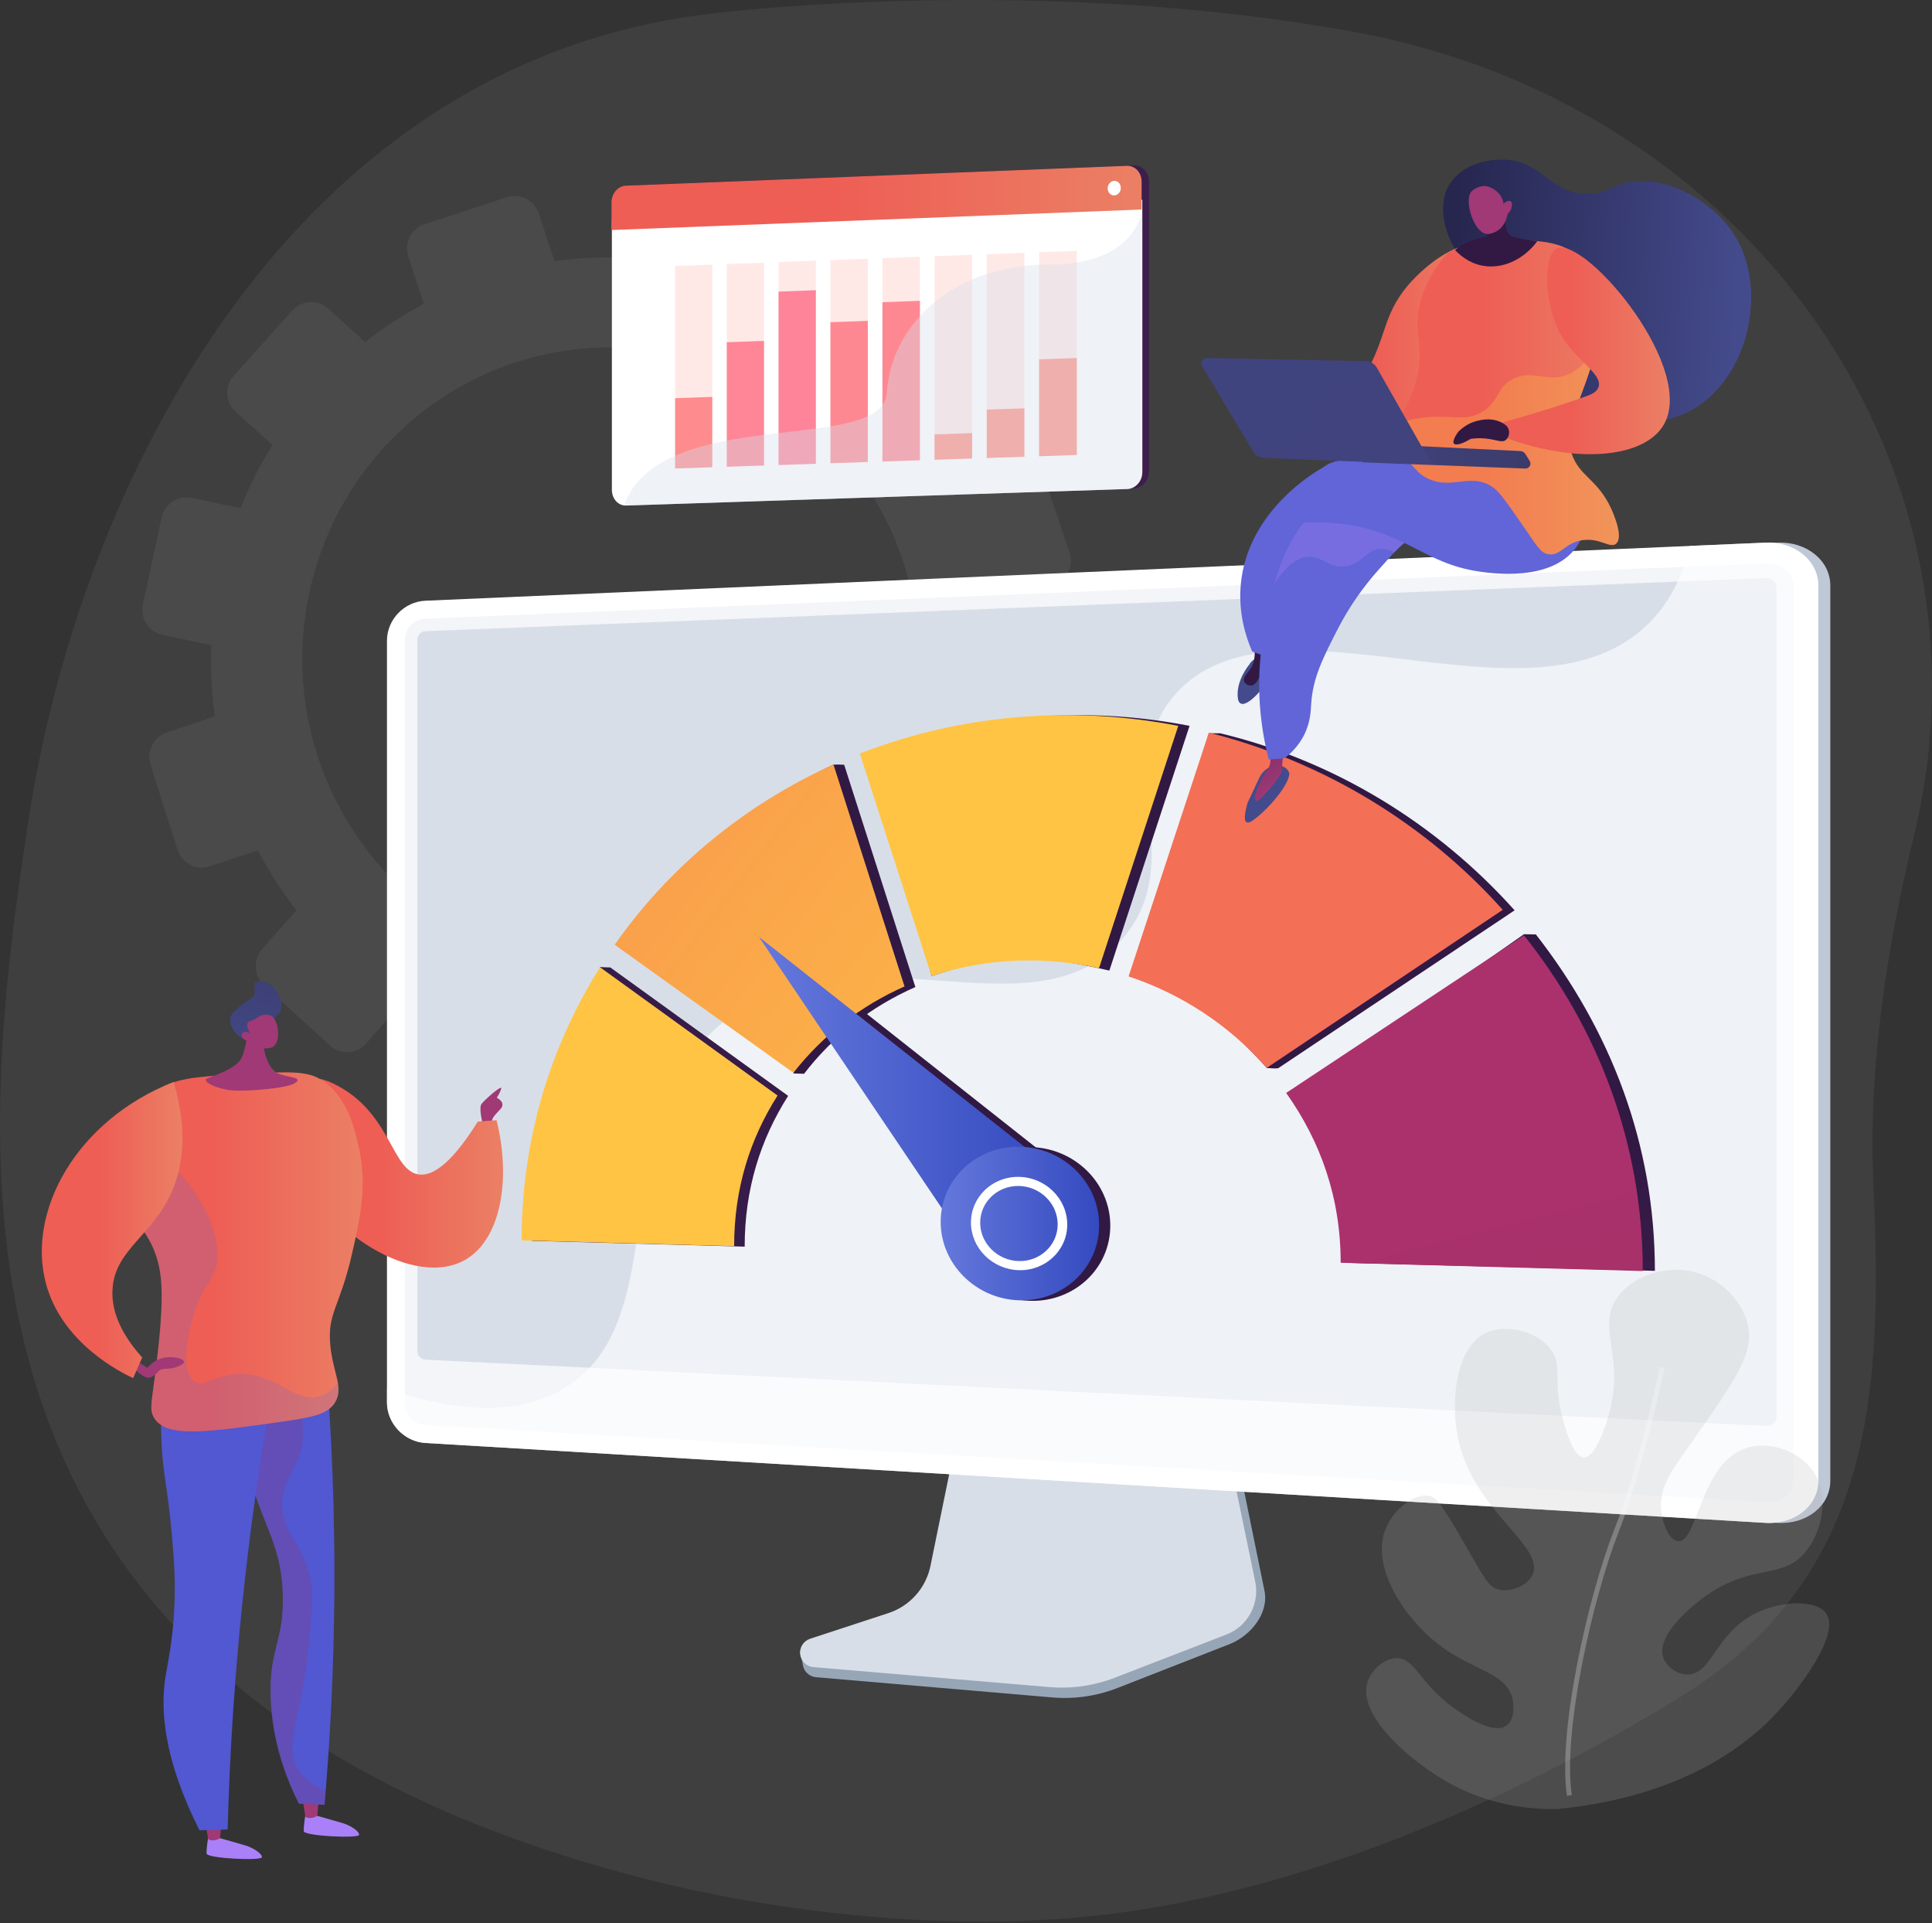 <svg width="420" height="418" viewBox="0 0 420 418" fill="none" xmlns="http://www.w3.org/2000/svg">
<rect x="0" y="0" width="420" height="418" fill="#333333" stroke="none"/>
<g clip-path="url(#clip0)">
<path opacity="0.06" d="M6.177 178.395C17.561 103.881 64.235 12.336 156.445 2.756C156.445 2.756 226.455 -5.759 295.469 7.147C336.43 14.807 372.346 37.609 395.072 70.381C417.798 103.153 425.39 143.114 416.177 181.212C410.193 205.957 406.149 231.566 407.259 256.993C409.19 301.246 408.079 342.553 365.133 368.945C326.787 392.509 278.527 413.292 232.487 416.932C201.199 419.406 166.11 415.402 135.954 407.257C-17.729 365.742 -5.207 252.908 6.177 178.395Z" fill="white"/>
<path opacity="0.06" d="M166.994 51.444L164.794 62.291C169.465 64.172 173.961 66.46 178.232 69.127L185.538 60.861C186.015 60.325 186.593 59.889 187.239 59.577C187.885 59.266 188.587 59.086 189.303 59.047C190.02 59.008 190.737 59.111 191.413 59.351C192.089 59.59 192.712 59.962 193.244 60.443L207.411 73.114C208.5 74.083 209.164 75.442 209.258 76.896C209.353 78.351 208.87 79.784 207.914 80.885L200.544 89.267C203.663 93.243 206.436 97.479 208.834 101.927L219.445 98.406C222.306 97.456 225.416 99.037 226.391 101.937L232.504 120.109C233.483 123.019 231.955 126.156 229.087 127.112L218.44 130.664C219.194 135.685 219.512 140.762 219.393 145.839L230.488 148.186C231.929 148.503 233.189 149.371 233.999 150.605C234.809 151.839 235.104 153.34 234.821 154.789L231.152 173.697C231.02 174.412 230.747 175.092 230.348 175.699C229.949 176.306 229.433 176.828 228.83 177.232C228.226 177.637 227.548 177.917 226.835 178.056C226.123 178.195 225.389 178.19 224.678 178.041L213.55 175.686C211.744 180.438 209.526 185.023 206.922 189.389L215.435 197.069C216.54 198.067 217.212 199.456 217.308 200.942C217.404 202.427 216.917 203.891 215.95 205.024L203.345 219.576C202.868 220.129 202.284 220.581 201.629 220.904C200.974 221.227 200.261 221.416 199.532 221.459C198.802 221.501 198.072 221.397 197.384 221.152C196.695 220.907 196.063 220.526 195.525 220.032L187.012 212.331C183.064 215.528 178.843 218.373 174.398 220.834L178.005 231.819C178.982 234.794 177.417 238.004 174.508 238.988L156.297 245.15C153.382 246.137 150.23 244.519 149.26 241.537L145.711 230.637C140.666 231.393 135.564 231.694 130.465 231.537L128.185 242.777C127.561 245.854 124.612 247.833 121.599 247.196L102.756 243.209C99.743 242.572 97.814 239.56 98.447 236.485L100.741 225.341C95.968 223.432 91.375 221.099 87.018 218.37L79.605 226.8C79.124 227.355 78.537 227.808 77.877 228.133C77.218 228.457 76.501 228.647 75.767 228.689C75.034 228.732 74.299 228.628 73.607 228.382C72.915 228.136 72.278 227.755 71.736 227.259L57.449 214.221C56.351 213.205 55.694 211.8 55.62 210.306C55.545 208.812 56.058 207.348 57.05 206.228L64.438 197.868C61.27 193.773 58.466 189.408 56.058 184.823L45.6 188.312C44.905 188.543 44.171 188.633 43.441 188.577C42.712 188.521 42 188.32 41.349 187.986C40.697 187.651 40.12 187.19 39.649 186.63C39.178 186.069 38.824 185.42 38.607 184.721L32.747 166.262C32.297 164.846 32.421 163.31 33.093 161.985C33.764 160.66 34.928 159.651 36.336 159.176L46.694 155.738C45.992 150.6 45.745 145.409 45.955 140.227L35.314 137.976C34.601 137.821 33.926 137.528 33.327 137.112C32.728 136.695 32.217 136.165 31.823 135.551C31.43 134.937 31.161 134.251 31.033 133.533C30.905 132.815 30.92 132.079 31.078 131.366L35.121 112.538C35.424 111.1 36.284 109.84 37.514 109.034C38.744 108.229 40.242 107.943 41.682 108.24L52.292 110.485C54.199 105.706 56.524 101.105 59.24 96.736L51.222 89.481C50.139 88.495 49.49 87.12 49.417 85.657C49.344 84.194 49.853 82.762 50.832 81.672L63.558 67.487C64.038 66.948 64.621 66.511 65.271 66.198C65.921 65.886 66.627 65.705 67.347 65.665C68.068 65.626 68.789 65.73 69.469 65.97C70.15 66.21 70.776 66.583 71.312 67.066L79.381 74.344C83.378 71.208 87.642 68.428 92.124 66.036L88.751 55.674C88.299 54.291 88.415 52.785 89.072 51.487C89.729 50.189 90.875 49.205 92.257 48.75L110.214 42.876C111.595 42.427 113.098 42.544 114.392 43.202C115.686 43.86 116.667 45.005 117.118 46.385L120.528 56.772C125.52 56.077 130.563 55.827 135.599 56.024L137.813 45.271C137.956 44.568 138.238 43.901 138.64 43.308C139.043 42.715 139.559 42.207 140.158 41.814C140.758 41.421 141.43 41.151 142.134 41.019C142.839 40.887 143.563 40.896 144.264 41.045L162.734 44.953C164.155 45.257 165.4 46.108 166.197 47.324C166.995 48.539 167.281 50.019 166.994 51.444ZM198.447 156.862C205.72 120.266 182.359 84.578 146.309 76.951C110.258 69.324 74.852 92.579 67.184 129.09C59.469 165.823 82.727 202.015 119.173 209.727C155.619 217.438 191.13 193.679 198.447 156.862Z" fill="white"/>
<path d="M193.717 352.661C196.019 351.89 198.076 350.525 199.68 348.703C201.285 346.881 202.379 344.668 202.853 342.287L209.644 308.677L267.735 310.74L274.884 345.755C275.886 350.658 271.877 355.578 267.261 357.384L242.958 366.893C238.442 368.661 233.581 369.366 228.749 368.953L177.386 364.559C176.654 364.493 175.967 364.176 175.442 363.662C174.917 363.147 174.587 362.467 174.506 361.736C174.331 360.222 173.279 358.522 174.711 358.047L193.717 352.661Z" fill="#97A6B7"/>
<path d="M193.145 350.618C195.434 349.867 197.485 348.524 199.088 346.725C200.691 344.926 201.789 342.734 202.272 340.374L209.056 307.186L265.731 309.225L272.873 343.799C273.357 346.144 272.994 348.584 271.848 350.687C270.703 352.789 268.848 354.417 266.615 355.28L242.336 364.67C237.82 366.416 232.966 367.112 228.141 366.704L176.83 362.365C176.102 362.304 175.417 361.994 174.893 361.486C174.368 360.978 174.035 360.304 173.95 359.578C173.865 358.853 174.034 358.12 174.428 357.505C174.821 356.89 175.415 356.43 176.11 356.202L193.145 350.618Z" fill="#D8DEE8"/>
<path d="M386.437 331.016C392.737 331.391 397.891 327.305 397.891 321.904V127.248C397.891 121.847 392.737 117.676 386.437 117.949L95.109 130.572C90.484 130.773 86.739 134.672 86.739 139.265V304.819C86.739 309.412 90.484 313.373 95.109 313.649L386.437 331.016Z" fill="#BFC8D6"/>
<path d="M383.82 331.016C390.12 331.391 395.273 327.305 395.273 321.904V127.248C395.273 121.847 390.12 117.676 383.82 117.949L92.491 130.572C87.866 130.773 84.121 134.672 84.121 139.265V304.819C84.121 309.412 87.866 313.373 92.491 313.649L383.82 331.016Z" fill="white"/>
<g style="mix-blend-mode:multiply" opacity="0.3">
<path d="M92.491 134.469L383.82 122.484C387.188 122.346 389.926 124.571 389.926 127.455V321.61C389.926 324.494 387.188 326.675 383.82 326.482L92.491 309.752C90.012 309.61 88.008 307.497 88.008 305.033V139.116C88.02 137.915 88.492 136.765 89.325 135.901C90.159 135.037 91.292 134.524 92.491 134.469Z" fill="#D8DEE8"/>
</g>
<path d="M383.82 309.945C385.132 310.01 386.199 309.15 386.199 308.028V127.598C386.199 126.477 385.132 125.606 383.82 125.658L92.492 137.196C92.023 137.218 91.58 137.417 91.254 137.755C90.929 138.092 90.744 138.541 90.739 139.01V293.712C90.745 294.182 90.93 294.632 91.255 294.972C91.58 295.311 92.022 295.515 92.492 295.542L383.82 309.945Z" fill="#D8DEE8"/>
<g style="mix-blend-mode:soft-light" opacity="0.6">
<path d="M122.905 301.6C147.414 286.439 130.295 243.333 157.82 221.674C185.57 199.838 224.618 226.62 244.056 204.006C258.529 187.168 241.594 166.838 255.414 151.003C277.086 126.17 332.566 160.323 358.055 135.859C361.675 132.385 365.327 127.116 367.405 118.661L383.82 117.95C390.12 117.677 395.273 121.848 395.273 127.248V321.904C395.273 327.305 390.12 331.392 383.82 331.016L92.491 313.649C87.866 313.373 84.121 309.413 84.121 304.82V301.876C103.466 308.44 115.291 306.31 122.905 301.6Z" fill="white"/>
</g>
<path d="M333.884 203.103L331.297 203.06L282.095 237.518C289.576 248.058 293.968 260.304 293.968 274.524L359.758 276.232C359.758 248.548 350.084 223.894 333.884 203.103Z" fill="url(#paint0_linear)"/>
<path d="M247.779 212.354C258.98 216.059 267.395 223.351 275.191 231.89C275.253 231.958 275.286 232.13 275.375 232.134C277.331 232.242 276.64 232.273 277.863 232.193L277.973 232.115L329.262 197.87C312.408 179.04 290.05 165.331 265.254 159.384L262.788 159.38L247.779 212.354Z" fill="url(#paint1_linear)"/>
<path d="M189.258 163.786L202.511 212.142C208.424 210.183 214.997 208.503 221.661 208.283C227.644 208.085 235.523 209.692 241.165 210.964L258.598 157.772C247.152 155.545 235.454 154.905 223.834 155.87C211.987 156.828 200.341 159.494 189.258 163.786Z" fill="url(#paint2_linear)"/>
<path d="M135.87 205.393L172.83 231.915L172.483 233.331L174.794 233.397C181.044 225.234 189.323 218.816 198.992 214.54L183.517 166.229C181.912 166.138 182.658 166.206 181.192 166.2C181.15 166.207 181.11 166.222 181.075 166.245C162.343 175.088 147.158 189.301 135.87 205.393Z" fill="url(#paint3_linear)"/>
<path d="M115.613 269.707L161.885 270.971C161.885 258.411 165.337 247.644 171.336 238.196L132.678 210.283C130.437 210.238 130.747 210.161 130.437 210.238C130.057 210.331 131.725 211.826 131.513 212.179C121.393 229.005 115.613 248.463 115.613 269.707Z" fill="url(#paint4_linear)"/>
<path d="M231.328 254.258L167.281 203.679L212.46 270.65L231.328 254.258Z" fill="url(#paint5_linear)"/>
<path d="M206.856 265.681C206.856 274.758 214.389 282.393 223.832 282.741C233.445 283.095 241.367 275.786 241.367 266.409C241.367 257.032 233.445 249.388 223.832 249.336C214.389 249.286 206.856 256.604 206.856 265.681Z" fill="url(#paint6_linear)"/>
<path d="M223.835 276.188C229.647 276.366 234.422 271.914 234.422 266.262C234.422 260.61 229.647 255.957 223.835 255.89C218.087 255.824 213.456 260.278 213.456 265.82C213.456 271.362 218.087 276.012 223.835 276.188ZM223.835 257.87C228.508 257.933 232.34 261.678 232.34 266.218C232.34 270.759 228.508 274.342 223.835 274.208C219.204 274.074 215.465 270.331 215.465 265.862C215.465 261.394 219.204 257.808 223.835 257.87Z" fill="url(#paint7_linear)"/>
<path d="M331.298 203.293L279.6 237.561C287.068 248.092 291.452 260.27 291.452 274.477L357.125 276.271C357.125 248.611 347.468 223.617 331.298 203.293Z" fill="url(#paint8_linear)"/>
<path d="M245.345 212.238C256.947 216.071 267.315 222.934 275.376 232.117L326.684 197.762C309.86 178.95 287.542 165.455 262.789 159.248L245.345 212.238Z" fill="url(#paint9_linear)"/>
<path d="M186.924 163.779L202.513 212.142C208.629 210.124 215.004 208.998 221.441 208.797C227.313 208.602 233.184 209.158 238.915 210.45L256.145 157.77C244.719 155.544 233.041 154.905 221.441 155.869C209.614 156.826 197.988 159.491 186.924 163.779Z" fill="url(#paint10_linear)"/>
<path d="M133.622 205.351L172.48 233.176C178.868 225.031 187.165 218.586 196.637 214.412L181.188 166.18C161.612 174.987 145.28 188.717 133.622 205.351Z" fill="url(#paint11_linear)"/>
<path d="M113.402 269.612L159.596 270.874C159.596 258.324 163.043 247.566 169.031 238.127L130.438 210.237C119.615 227.48 113.402 247.588 113.402 269.612Z" fill="url(#paint12_linear)"/>
<path d="M228.922 254.173L164.984 203.639L210.086 270.552L228.922 254.173Z" fill="url(#paint13_linear)"/>
<path d="M204.494 265.587C204.494 274.656 212.014 282.285 221.44 282.632C231.037 282.985 238.945 275.682 238.945 266.313C238.945 256.944 231.037 249.307 221.44 249.256C212.013 249.206 204.494 256.518 204.494 265.587Z" fill="url(#paint14_linear)"/>
<path d="M221.44 276.084C227.241 276.262 232.008 271.813 232.008 266.166C232.008 260.519 227.241 255.87 221.44 255.803C215.701 255.737 211.078 260.189 211.078 265.725C211.078 271.262 215.701 275.908 221.44 276.084ZM221.44 257.782C226.104 257.844 229.929 261.586 229.929 266.123C229.929 270.66 226.104 274.24 221.44 274.106C216.816 273.973 213.083 270.233 213.083 265.768C213.083 261.303 216.816 257.721 221.44 257.782V257.782Z" fill="white"/>
<path d="M104.949 244.304C104.949 244.304 104.024 240.837 104.679 239.951C105.333 239.065 109.34 235.52 108.954 236.676C108.728 237.361 108.404 238.01 107.991 238.602C107.991 238.602 110.148 239.604 108.762 241.106C107.375 242.609 106.912 242.956 106.835 244.304C106.758 245.652 105.873 246.114 104.949 244.304Z" fill="#A03976"/>
<path d="M66.461 393.96C66.461 393.96 65.971 396.958 66.033 398.025C66.095 399.092 77.938 399.638 78.058 398.838C78.177 398.039 76.1 396.768 74.638 396.319C73.176 395.87 68.897 394.673 68.897 394.673L66.461 393.96Z" fill="#AA80F9"/>
<path d="M69.34 390.97L68.962 394.698C68.962 394.698 67.587 395.607 66.374 394.906L65.768 390.847L69.34 390.97Z" fill="#A03976"/>
<path d="M45.332 398.821C45.332 398.821 44.842 401.819 44.904 402.886C44.967 403.953 56.809 404.499 56.929 403.7C57.048 402.9 54.971 401.629 53.509 401.18C52.047 400.731 47.769 399.534 47.769 399.534L45.332 398.821Z" fill="#AA80F9"/>
<path d="M48.207 395.831L47.829 399.56C47.829 399.56 46.454 400.469 45.242 399.767L44.635 395.709L48.207 395.831Z" fill="#A03976"/>
<path d="M67.19 293.633C68.559 296.409 69.928 299.184 71.297 301.959C72.398 317.796 72.945 335.017 72.593 353.434C72.332 367.137 71.6 380.117 70.548 392.301C68.692 392.216 66.836 392.131 64.98 392.046C62.296 386.72 59.128 378.65 58.836 368.689C58.532 358.298 61.682 356.919 61.483 346.97C61.224 334.075 55.817 330.635 52.936 315.125C51.834 309.193 51.092 301.446 51.974 292.046C57.046 292.575 62.118 293.104 67.19 293.633Z" fill="#5257D2"/>
<path style="mix-blend-mode:multiply" opacity="0.3" d="M51.972 292.046C54.711 292.332 57.45 292.617 60.189 292.903C65.12 301.485 66.497 310.415 65.631 314.366C64.407 319.955 61.169 321.745 61.347 327.357C61.523 332.91 64.794 334.35 66.87 340.894C68.306 345.425 67.927 349.592 67.11 357.739C65.464 374.15 61.501 379.169 64.82 384.55C65.764 386.079 67.463 387.899 70.793 389.29C70.712 390.296 70.631 391.306 70.545 392.301C68.689 392.217 66.833 392.132 64.977 392.046C62.293 386.719 59.125 378.649 58.834 368.689C58.529 358.298 61.68 356.918 61.48 346.97C61.221 334.075 55.814 330.635 52.933 315.125C51.832 309.193 51.09 301.445 51.972 292.046Z" fill="url(#paint15_linear)"/>
<path d="M59.824 298.63C57.255 312.642 54.985 327.637 53.214 343.541C51.076 362.744 49.935 380.847 49.486 397.656C47.449 397.714 45.412 397.771 43.375 397.829C35.348 381.949 34.857 371.182 36.015 364.173C36.461 361.472 37.672 356.175 37.948 348.259C38.141 342.742 37.789 338.542 37.349 333.495C36.386 322.427 35.215 320.011 35.047 311.545C34.889 303.6 34.857 299.58 37.125 297.233C43.1 291.051 58.645 298.082 59.824 298.63Z" fill="#5257D2"/>
<path d="M103.881 243.769L107.946 243.486C111.141 256.4 108.849 268.929 101.636 273.536C90.366 280.734 69.422 267.172 64.883 252.405C62.891 245.924 63.344 236.569 67.326 234.752C68.431 234.247 70.146 234.169 73.862 236.255C84.958 242.485 85.25 254.26 90.891 255.257C93.399 255.701 97.449 254.101 103.881 243.769Z" fill="url(#paint16_linear)"/>
<path d="M72.854 304.8C74.805 301.562 72.354 298.438 71.796 292.303C71.164 285.348 73.843 284.19 76.492 272.666C78.254 265.001 79.945 257.643 77.926 249.03C76.959 244.902 75.318 237.901 69.523 234.519C66.533 232.774 62.451 232.949 54.407 233.37C44.461 233.89 39.488 234.15 35.779 236.103C35.236 236.389 23.953 242.526 23.176 252.53C22.386 262.712 33.474 264.081 34.953 277.659C35.617 283.754 34.433 293.129 33.666 299.21C32.929 305.048 32.422 306.543 33.574 308.31C36.351 312.571 44.853 311.356 61.856 308.928C68.527 307.976 71.397 307.217 72.854 304.8Z" fill="url(#paint17_linear)"/>
<path opacity="0.2" d="M46.984 275.474C46.265 278.121 43.679 280.098 41.879 286.534C41.491 287.924 38.723 297.821 42.313 300.258C44.387 301.665 46.249 298.999 51.282 298.651C60.004 298.048 64.159 305.378 69.856 303.377C70.845 303.029 72.15 302.288 73.453 300.586C73.712 302.12 73.668 303.452 72.855 304.8C71.399 307.217 68.528 307.976 61.859 308.928C44.855 311.356 36.353 312.571 33.576 308.31C32.424 306.543 32.931 305.048 33.668 299.209C34.436 293.129 35.618 283.754 34.955 277.658C33.476 264.08 22.388 262.712 23.178 252.53C23.39 249.808 24.391 247.384 25.73 245.275C39.796 250.967 49.244 267.158 46.984 275.474Z" fill="url(#paint18_linear)"/>
<path d="M29.219 295.503L32.033 297.3C32.539 296.716 33.709 295.539 35.535 295.137C37.593 294.685 39.956 295.334 40.011 295.991C40.055 296.517 38.616 297.047 38.394 297.13C36.598 297.792 35.266 297.242 34.54 297.964C34.283 298.219 33.963 298.694 33.228 299.134C33.066 299.232 32.898 299.319 32.725 299.393C31.527 299.859 29.471 297.773 29.294 297.591L29.219 295.503Z" fill="#A03976"/>
<path d="M37.533 258.591C39.569 253.715 40.979 246.249 37.764 235.162C16.575 243.511 5.769 263.304 9.989 278.994C13.467 291.928 26.121 298.228 28.944 299.554C29.601 298.059 30.258 296.564 30.915 295.069C27.643 291.426 23.957 286.039 24.479 279.893C25.201 271.371 33.411 268.463 37.533 258.591Z" fill="url(#paint19_linear)"/>
<path d="M53.888 223.338C53.888 223.338 53.721 227.045 52.57 229.821C51.53 232.329 46.061 233.906 44.953 234.466C43.845 235.026 47.03 236.663 50.229 236.985C53.428 237.306 62.563 236.58 64.211 235.367C65.858 234.155 62.887 234.246 60.604 233.407C58.321 232.569 57.001 228.104 57.404 226.077C57.807 224.05 53.888 223.338 53.888 223.338Z" fill="#A03976"/>
<path d="M58.945 221.995C60.605 220.364 60.837 220.173 61.018 219.609C61.743 217.347 59.989 214.248 57.687 213.485C57.567 213.446 56.024 212.952 55.435 213.621C54.934 214.19 55.67 214.975 55.32 216.072C54.993 217.098 54.103 217.174 52.455 218.52C51.097 219.628 50.253 220.317 50.058 221.286C49.657 223.284 52.075 226.18 54.216 226.101C54.985 226.073 55.195 225.68 58.945 221.995Z" fill="url(#paint20_linear)"/>
<path d="M54.426 226.41C54.426 226.41 56.191 228.408 58.879 227.747C61.285 227.156 60.671 221.633 58.91 220.75C58.323 220.456 57.255 220.48 56.452 220.868C55.978 221.096 55.846 221.333 55.064 221.693C54.343 222.023 54.114 221.978 53.92 222.21C53.677 222.501 53.573 223.127 54.333 224.639C53.785 224.251 53.195 224.17 52.833 224.426C52.711 224.524 52.618 224.653 52.565 224.8C52.336 225.483 53.047 226.179 54.426 226.41Z" fill="#A03976"/>
<path d="M353.95 39.664C362.007 37.936 371.975 43.552 376.673 50.493C385.215 63.114 379.591 84.932 365.103 90.344C355.757 93.836 343.625 90.162 338.31 82.893C333.475 76.28 336.994 70.405 330.97 64.416C325.924 59.4 321.678 61.291 317.453 55.829C314.343 51.807 312.075 44.785 315.23 39.88C317.889 35.746 323.6 34.358 327.818 34.752C335.482 35.467 337.179 41.968 344.826 42.151C349.007 42.25 349.671 40.583 353.95 39.664Z" fill="url(#paint21_linear)"/>
<path d="M320.455 53.811C318.108 52.03 310.716 56.541 306.047 62.062C300.561 68.549 301.461 73.323 296.872 81.18C294.592 85.086 290.559 90.432 283.012 95.477C283.701 96.832 284.391 98.188 285.08 99.543C288.939 99.426 296.462 98.608 303.076 93.377C307.67 89.743 309.8 85.286 313.872 76.521C317.958 67.725 323.389 56.037 320.455 53.811Z" fill="url(#paint22_linear)"/>
<path d="M271.213 174.495L273.797 169.005C274.164 168.225 274.737 167.559 275.453 167.08L276.733 166.223C276.733 166.223 279.792 166.142 280.268 168.065C280.37 170.507 275.625 175.962 272.624 178.129C272.126 178.489 271.416 178.968 270.984 178.721C270.253 178.303 270.766 176.057 271.213 174.495Z" fill="url(#paint23_linear)"/>
<path d="M276.07 163.238C276.477 165.593 275.962 166.821 275.407 167.509C275.017 167.993 271.847 173.219 273.149 174.063C273.736 174.443 277.763 169.443 278.153 168.677C278.507 167.983 278.737 168.147 278.758 166.257C278.769 165.281 278.926 164.313 279.223 163.384L276.07 163.238Z" fill="url(#paint24_linear)"/>
<path d="M271.492 144.572C271.492 144.572 268.631 147.985 269.097 151.727C269.562 155.469 274.572 149.998 275.27 148.149C275.968 146.301 276.785 143.667 276.785 143.667C276.785 143.667 273.271 141.481 271.492 144.572Z" fill="url(#paint25_linear)"/>
<path d="M272.582 139.231C272.582 139.231 273.358 143.208 271.878 145.307C271.14 146.353 270.146 147.239 270.439 148.09C270.634 148.66 271.379 149.07 272.009 149.005C273.215 148.881 273.884 147.031 274.356 145.727C275.053 143.799 275.441 139.676 275.441 139.676L272.582 139.231Z" fill="url(#paint26_linear)"/>
<path d="M274.861 142.584C273.981 142.264 273.102 141.943 272.222 141.622C270.85 138.488 269.175 133.339 269.734 127.081C271.173 110.988 286.058 102.46 287.711 101.548C291.767 103.582 295.874 106.453 296.023 110.071C296.21 114.614 290.021 117.015 284.204 123.658C280.713 127.644 276.982 133.585 274.861 142.584Z" fill="url(#paint27_linear)"/>
<path d="M275.809 165.078C272.903 153.724 273.645 144.459 274.484 139.121C275.751 131.053 278.329 114.643 289.285 108.524C291.677 107.188 295.098 105.992 299.266 102.276C302.053 99.779 304.425 96.855 306.295 93.613C320.948 89.314 334.463 91.056 340.426 98.915C341.115 99.823 342.84 101.792 343.174 104.696C343.927 111.249 337.488 119.138 330.264 120.785C321.083 122.879 315.756 113.451 307.621 116.588C305.345 117.465 303.416 119.64 299.557 123.988C296.134 127.834 293.207 132.093 290.845 136.668C287.737 142.75 285.38 147.24 285.036 153.059C284.956 154.415 284.908 157.154 283.32 160.108C282.307 161.955 280.909 163.562 279.22 164.821C278.083 164.907 276.946 164.992 275.809 165.078Z" fill="#6165D7"/>
<path style="mix-blend-mode:multiply" opacity="0.3" d="M343.174 104.696C342.84 101.792 341.115 99.823 340.426 98.915C334.463 91.056 320.948 89.314 306.295 93.613C304.425 96.855 302.053 99.779 299.266 102.276C295.098 105.992 291.677 107.188 289.285 108.524C282.594 112.261 279.032 119.834 276.98 127.002C280.024 122.283 282.629 121.028 284.646 121.006C287.532 120.974 288.822 123.441 292.267 123.105C295.951 122.745 296.793 119.699 299.778 119.349C300.672 119.244 301.772 119.382 303.092 120.085C304.855 118.24 306.168 117.148 307.621 116.588C315.756 113.451 321.083 122.879 330.264 120.785C337.489 119.138 343.927 111.249 343.174 104.696Z" fill="url(#paint28_linear)"/>
<path d="M283.402 113.603C285.833 113.474 288.271 113.529 290.695 113.768C305.315 115.213 309.345 122.444 321.429 124.209C324.287 124.627 337.014 126.486 342.526 119.128C346.483 113.846 345.884 104.745 341.556 101.165C339.724 99.65 337.91 99.692 326.179 99.798C321.761 99.838 317.342 99.853 312.924 99.909C294.222 100.147 290.645 98.852 287.242 101.945C285.654 103.388 283.333 106.488 283.402 113.603Z" fill="url(#paint29_linear)"/>
<path d="M322.886 53.597C322.886 53.597 337.648 49.291 344.15 56.651C345.343 58.002 346.287 59.779 346.974 63.209C350.473 80.688 337.237 91.186 342.452 100.407C344.522 104.068 348.17 105.172 350.762 111.752C351.201 112.866 352.787 116.896 351.332 118.166C350.049 119.284 347.94 116.923 344.193 117.379C340.225 117.862 339.298 120.91 336.628 120.466C334.888 120.177 334.137 118.691 331.572 114.985C327.86 109.621 326.004 106.939 324.673 105.999C319.422 102.289 315.365 107.127 309.378 103.453C307.21 102.123 299.179 91.783 301.542 94.624C307.166 87.608 308.473 81.819 308.607 77.795C308.754 73.383 307.482 71.377 308.607 66.161C308.607 66.161 309.862 60.342 314.388 55.345C315.038 54.627 315.812 53.88 322.886 53.597Z" fill="url(#paint30_linear)"/>
<path d="M327.625 44.022C327.425 44.956 326.407 49.968 328.458 51.257C328.902 51.537 329.756 51.697 331.465 52.017C332.583 52.227 333.522 52.355 334.184 52.435C331.19 56.48 326.545 58.571 322.223 57.736C319.181 57.149 317.183 55.285 316.302 54.333C318.305 52.775 320.687 51.777 323.203 51.442C323.353 50.474 323.504 49.506 323.655 48.538C324.978 47.032 326.302 45.527 327.625 44.022Z" fill="url(#paint31_linear)"/>
<path d="M327.723 46.519C327.723 46.519 327.353 50.192 323.782 50.84C320.585 51.42 318.179 43.694 319.815 41.696C320.361 41.03 321.708 40.395 322.875 40.429C323.697 40.453 326.471 41.509 326.859 44.286C327.411 43.703 328.1 43.535 328.439 43.78C328.87 44.089 328.639 44.988 328.587 45.192C328.444 45.714 328.143 46.178 327.723 46.519Z" fill="url(#paint32_linear)"/>
<path style="mix-blend-mode:multiply" opacity="0.3" d="M301.541 94.624C302.218 93.779 302.829 92.954 303.386 92.146C305.953 91.272 308.628 90.757 311.336 90.616C316.218 90.379 318.892 91.528 322.215 89.528C325.988 87.258 325.321 84.106 328.961 82.347C332.792 80.496 335.502 82.588 339.188 81.912C341.414 81.504 344.125 80.016 346.892 75.673C344.774 86.128 338.611 93.617 342.452 100.408C344.522 104.069 348.17 105.173 350.762 111.753C351.201 112.867 352.787 116.897 351.332 118.167C350.049 119.285 347.94 116.924 344.193 117.38C340.225 117.863 339.298 120.911 336.628 120.467C334.888 120.178 334.137 118.692 331.572 114.987C327.86 109.622 326.004 106.94 324.673 106C319.422 102.29 315.365 107.129 309.378 103.455C307.209 102.123 299.178 91.783 301.541 94.624Z" fill="url(#paint33_linear)"/>
<path d="M297.094 96.417L330.496 98.043C330.723 98.054 330.943 98.119 331.139 98.234C331.334 98.349 331.499 98.51 331.619 98.702L332.543 100.185C332.647 100.353 332.704 100.545 332.707 100.742C332.71 100.939 332.659 101.133 332.56 101.304C332.462 101.474 332.318 101.614 332.145 101.709C331.973 101.804 331.778 101.851 331.581 101.843L296.2 100.495L297.094 96.417Z" fill="url(#paint34_linear)"/>
<path d="M262.351 77.817L296.859 78.485C297.361 78.495 297.852 78.635 298.283 78.892C298.714 79.148 299.072 79.513 299.32 79.949L311.27 100.973L274.825 99.522C274.332 99.502 273.853 99.36 273.429 99.109C273.005 98.857 272.651 98.504 272.397 98.081L261.326 79.585C261.219 79.406 261.161 79.202 261.16 78.993C261.158 78.784 261.213 78.579 261.317 78.399C261.422 78.218 261.573 78.069 261.755 77.967C261.937 77.864 262.143 77.812 262.351 77.817Z" fill="url(#paint35_linear)"/>
<path style="mix-blend-mode:multiply" opacity="0.3" d="M299.32 79.949C299.072 79.513 298.714 79.148 298.283 78.892C297.852 78.635 297.361 78.495 296.859 78.485L296.103 78.47C295.99 79.584 295.648 80.603 294.967 81.425C292.839 83.994 289.304 82.409 286.669 85.128C283.774 88.113 286.448 91.668 283.86 94.447C281.136 97.372 276.732 94.99 271.668 96.862L272.397 98.08C272.651 98.503 273.005 98.856 273.429 99.107C273.853 99.359 274.332 99.501 274.825 99.52L311.27 100.972L299.32 79.949Z" fill="url(#paint36_linear)"/>
<path d="M327.772 95.301C327.337 94.153 326.903 93.005 326.468 91.857C331.273 90.54 337.918 88.593 344.735 86.158C345.802 85.776 347.07 85.303 347.486 84.18C348.651 81.03 341.242 77.764 338.361 70.883C335.697 64.52 335.541 54.992 338.633 53.948C345.066 51.778 369.503 80.873 361.355 92.844C356.749 99.612 342.549 100.689 327.772 95.301Z" fill="url(#paint37_linear)"/>
<path d="M326.469 91.857C323.452 90.254 319.841 91.897 319.608 92.007C318.637 92.469 317.755 93.1 317.006 93.873C316.896 94.023 315.588 95.836 316.064 96.417C316.446 96.882 317.926 96.497 319.705 95.391C320.76 95.242 321.828 95.216 322.889 95.312C325.331 95.537 326.449 96.309 327.336 95.643C327.984 95.156 328.206 94.126 327.972 93.359C327.722 92.536 326.979 92.128 326.469 91.857Z" fill="url(#paint38_linear)"/>
<path d="M137.84 40.27L246.53 35.968C248.302 35.898 249.785 37.431 249.785 39.394V102.483C249.785 104.446 248.293 106.091 246.522 106.149L245.055 106.197L243.31 102.537L136.535 105.77C134.798 105.823 134.719 108.251 134.719 106.309V43.91C134.72 41.968 136.106 40.339 137.84 40.27Z" fill="url(#paint39_linear)"/>
<path d="M133.018 47.907V106.463C133.018 108.258 134.176 109.701 135.729 109.868C135.854 109.885 135.981 109.891 136.107 109.886L245.048 106.292C246.824 106.235 248.328 104.588 248.328 102.623V43.425L133.018 47.907Z" fill="white"/>
<path d="M136.083 40.355L244.965 36.044C246.74 35.974 248.18 37.51 248.18 39.476V45.542L132.936 49.999V43.999C132.936 42.055 134.345 40.423 136.083 40.355Z" fill="url(#paint40_linear)"/>
<path d="M240.8 40.952C240.8 41.825 241.439 42.508 242.228 42.478C243.017 42.447 243.656 41.714 243.656 40.84C243.656 39.967 243.017 39.284 242.228 39.315C241.439 39.346 240.8 40.079 240.8 40.952Z" fill="white"/>
<path style="mix-blend-mode:multiply" opacity="0.2" d="M225.894 99.166L234.086 98.89V54.514L225.894 54.825V99.166Z" fill="url(#paint41_linear)"/>
<path d="M225.894 99.166L234.086 98.89V77.822L225.894 78.114V99.166Z" fill="url(#paint42_linear)"/>
<path style="mix-blend-mode:multiply" opacity="0.2" d="M214.513 99.549L222.688 99.273V54.946L214.513 55.256V99.549Z" fill="url(#paint43_linear)"/>
<path d="M214.513 99.549L222.688 99.273V88.751L214.513 89.034V99.549Z" fill="url(#paint44_linear)"/>
<path style="mix-blend-mode:multiply" opacity="0.2" d="M203.164 99.931L211.32 99.656V55.377L203.164 55.686V99.931Z" fill="url(#paint45_linear)"/>
<path d="M203.164 99.931L211.32 99.657V94.138L203.164 94.417V99.931Z" fill="url(#paint46_linear)"/>
<path style="mix-blend-mode:multiply" opacity="0.2" d="M191.837 100.313L199.977 100.039V55.807L191.837 56.115V100.313Z" fill="url(#paint47_linear)"/>
<path d="M191.837 100.313L199.977 100.038V65.388L191.837 65.689V100.313Z" fill="url(#paint48_linear)"/>
<path style="mix-blend-mode:multiply" opacity="0.2" d="M180.535 100.693L188.656 100.42V56.236L180.535 56.543V100.693Z" fill="url(#paint49_linear)"/>
<path d="M180.535 100.693L188.656 100.42V69.74L180.535 70.037V100.693Z" fill="url(#paint50_linear)"/>
<path style="mix-blend-mode:multiply" opacity="0.2" d="M169.255 101.073L177.359 100.8V56.664L169.255 56.971V101.073Z" fill="url(#paint51_linear)"/>
<path d="M169.255 101.073L177.359 100.8V63.081L169.255 63.383V101.073Z" fill="url(#paint52_linear)"/>
<path style="mix-blend-mode:multiply" opacity="0.2" d="M157.999 101.452L166.086 101.18V57.09L157.999 57.397V101.452Z" fill="url(#paint53_linear)"/>
<path d="M157.999 101.452L166.086 101.18V74.098L157.999 74.391V101.452Z" fill="url(#paint54_linear)"/>
<path style="mix-blend-mode:multiply" opacity="0.2" d="M146.767 101.83L154.836 101.558V57.516L146.767 57.822V101.83Z" fill="url(#paint55_linear)"/>
<path d="M146.767 101.83L154.836 101.559V86.268L146.767 86.552V101.83Z" fill="url(#paint56_linear)"/>
<g style="mix-blend-mode:multiply" opacity="0.4">
<path d="M135.689 109.872C135.821 109.888 135.954 109.893 136.087 109.889L245.039 106.293C246.815 106.236 248.328 104.588 248.328 102.623V46.371C247.235 49.511 244.45 55.387 234.157 57.043C232.137 57.357 230.095 57.509 228.051 57.496C227.335 57.494 226.607 57.512 225.909 57.544C224.819 57.589 223.744 57.672 222.698 57.793C219.92 58.099 217.18 58.685 214.52 59.542C213.416 59.9 212.347 60.303 211.32 60.747C208.381 61.998 205.634 63.661 203.164 65.686C202.029 66.622 200.963 67.638 199.974 68.727C195.692 73.445 193.186 79.249 192.793 85.362C192.741 86.333 192.408 87.269 191.833 88.053C191.12 89.031 190.036 89.817 188.654 90.468C186.549 91.462 183.753 92.134 180.532 92.671C179.512 92.842 178.451 92.996 177.357 93.144C174.805 93.489 172.066 93.793 169.253 94.125C168.206 94.25 167.145 94.376 166.083 94.515C163.386 94.861 160.659 95.26 157.997 95.772C156.93 95.977 155.878 96.198 154.837 96.446C151.979 97.121 149.248 97.959 146.767 99.049C141.578 101.332 137.496 104.694 135.689 109.872Z" fill="#D8DEE8"/>
</g>
<path opacity="0.2" d="M338.387 393.235C332.071 393.299 323.892 392.275 315.74 387.93C306.92 383.229 295.066 373.006 297.267 365.699C298.088 362.971 300.931 360.443 303.627 360.418C307.609 360.382 308.561 365.832 315.962 371.191C317.33 372.181 324.401 377.302 327.49 375.087C329.026 373.985 329.268 371.293 328.824 369.302C327.523 363.481 320.25 363.221 312.766 357.463C305.177 351.626 298.324 340.872 300.981 332.949C302.508 328.396 307.275 324.481 310.7 325.155C312.163 325.442 313.172 326.527 318.34 335.494C322.581 342.854 323.572 345.021 325.929 345.544C328.354 346.082 331.937 344.814 333.123 342.365C336.211 335.988 319.722 328.458 316.781 311.649C315.463 304.117 316.509 292.684 323.166 289.657C327.666 287.611 334.509 289.507 337.283 293.556C339.784 297.205 337.423 300.331 339.841 308.816C340.575 311.391 342.086 316.689 344.28 316.778C346.856 316.882 349.089 309.754 349.597 308.021C353.426 294.975 347.161 289.003 351.287 282.467C354.505 277.37 362.264 274.744 368.762 276.591C374.447 278.207 379.337 283.297 380.14 288.953C380.956 294.707 376.609 300.898 367.915 313.28C363.792 319.151 360.453 323.168 361.147 328.575C361.486 331.211 362.868 334.837 364.793 335.007C369.041 335.382 369.592 318.362 379.268 314.874C384.221 313.089 390.758 315.14 393.937 319.465C397.832 324.763 396.27 332.907 392.381 337.463C387.306 343.409 381.231 339.78 371.288 346.568C366.877 349.58 360.075 355.755 361.552 360.225C362.195 362.172 364.453 363.932 366.763 363.987C371.942 364.109 372.882 355.557 380.793 351.126C386.492 347.934 394.728 347.486 396.978 350.66C400.155 355.141 391.337 366.749 386.563 371.956C380.793 378.251 366.944 390.45 338.387 393.235Z" fill="#B3B3B3"/>
<g opacity="0.5">
<path opacity="0.5" d="M340.647 390.337C338.553 376.31 345.31 346.777 350.882 332.608C356.311 318.802 360.768 297.315 360.813 297.1L361.855 297.315C361.81 297.531 357.336 319.106 351.872 332.998C346.343 347.058 339.631 376.324 341.701 390.18L340.647 390.337Z" fill="white"/>
</g>
</g>
<defs>
<linearGradient id="paint0_linear" x1="322.488" y1="255.607" x2="418.786" y2="629.301" gradientUnits="userSpaceOnUse">
<stop stop-color="#311944"/>
<stop offset="1" stop-color="#893976"/>
</linearGradient>
<linearGradient id="paint1_linear" x1="-110561" y1="75713.6" x2="-108003" y2="152337" gradientUnits="userSpaceOnUse">
<stop stop-color="#311944"/>
<stop offset="1" stop-color="#893976"/>
</linearGradient>
<linearGradient id="paint2_linear" x1="-120475" y1="105918" x2="-114252" y2="228611" gradientUnits="userSpaceOnUse">
<stop stop-color="#311944"/>
<stop offset="1" stop-color="#893976"/>
</linearGradient>
<linearGradient id="paint3_linear" x1="-128533" y1="121769" x2="-239574" y2="41901.9" gradientUnits="userSpaceOnUse">
<stop stop-color="#311944"/>
<stop offset="1" stop-color="#893976"/>
</linearGradient>
<linearGradient id="paint4_linear" x1="-151319" y1="34420.6" x2="-115447" y2="158480" gradientUnits="userSpaceOnUse">
<stop stop-color="#311944"/>
<stop offset="1" stop-color="#893976"/>
</linearGradient>
<linearGradient id="paint5_linear" x1="-425286" y1="205963" x2="-433159" y2="213163" gradientUnits="userSpaceOnUse">
<stop stop-color="#311944"/>
<stop offset="1" stop-color="#893976"/>
</linearGradient>
<linearGradient id="paint6_linear" x1="-56559.6" y1="74716.7" x2="-64498.5" y2="74716.7" gradientUnits="userSpaceOnUse">
<stop stop-color="#311944"/>
<stop offset="1" stop-color="#893976"/>
</linearGradient>
<linearGradient id="paint7_linear" x1="-35244.9" y1="45500.3" x2="-38175.1" y2="45500.3" gradientUnits="userSpaceOnUse">
<stop stop-color="#311944"/>
<stop offset="1" stop-color="#893976"/>
</linearGradient>
<linearGradient id="paint8_linear" x1="320.009" y1="255.934" x2="415.262" y2="625.574" gradientUnits="userSpaceOnUse">
<stop stop-color="#AB316D"/>
<stop offset="1" stop-color="#792D3D"/>
</linearGradient>
<linearGradient id="paint9_linear" x1="276.567" y1="-47.977" x2="282.453" y2="109.643" gradientUnits="userSpaceOnUse">
<stop stop-color="#FFC444"/>
<stop offset="0.541" stop-color="#F8964E"/>
<stop offset="0.996" stop-color="#F36F56"/>
</linearGradient>
<linearGradient id="paint10_linear" x1="-127324" y1="27315.7" x2="-121147" y2="148908" gradientUnits="userSpaceOnUse">
<stop stop-color="#FFC444"/>
<stop offset="0.541" stop-color="#F8964E"/>
<stop offset="0.996" stop-color="#F36F56"/>
</linearGradient>
<linearGradient id="paint11_linear" x1="256.874" y1="261.95" x2="5.187" y2="69.181" gradientUnits="userSpaceOnUse">
<stop stop-color="#FFC444"/>
<stop offset="0.297" stop-color="#FBAB49"/>
<stop offset="0.996" stop-color="#F36F56"/>
</linearGradient>
<linearGradient id="paint12_linear" x1="167.809" y1="290.845" x2="347.433" y2="540.609" gradientUnits="userSpaceOnUse">
<stop stop-color="#FFC444"/>
<stop offset="0.996" stop-color="#F36F56"/>
</linearGradient>
<linearGradient id="paint13_linear" x1="228.922" y1="237.06" x2="164.984" y2="237.06" gradientUnits="userSpaceOnUse">
<stop stop-color="#344ABF"/>
<stop offset="1" stop-color="#6578DC"/>
</linearGradient>
<linearGradient id="paint14_linear" x1="238.945" y1="265.932" x2="204.494" y2="265.932" gradientUnits="userSpaceOnUse">
<stop stop-color="#344ABF"/>
<stop offset="1" stop-color="#6578DC"/>
</linearGradient>
<linearGradient id="paint15_linear" x1="31450.8" y1="270777" x2="28925.7" y2="270980" gradientUnits="userSpaceOnUse">
<stop stop-color="#311944"/>
<stop offset="1" stop-color="#893976"/>
</linearGradient>
<linearGradient id="paint16_linear" x1="72.115" y1="254.989" x2="108.849" y2="254.989" gradientUnits="userSpaceOnUse">
<stop offset="0.295" stop-color="#EE5E55"/>
<stop offset="1" stop-color="#EB7F64"/>
</linearGradient>
<linearGradient id="paint17_linear" x1="33.373" y1="272.11" x2="78.225" y2="272.11" gradientUnits="userSpaceOnUse">
<stop offset="0.295" stop-color="#EE5E55"/>
<stop offset="1" stop-color="#EB7F64"/>
</linearGradient>
<linearGradient id="paint18_linear" x1="16714.2" y1="181060" x2="45094.9" y2="144331" gradientUnits="userSpaceOnUse">
<stop stop-color="#AA80F9"/>
<stop offset="0.996" stop-color="#6165D7"/>
</linearGradient>
<linearGradient id="paint19_linear" x1="14.706" y1="267.358" x2="39.324" y2="267.358" gradientUnits="userSpaceOnUse">
<stop offset="0.295" stop-color="#EE5E55"/>
<stop offset="1" stop-color="#EB7F64"/>
</linearGradient>
<linearGradient id="paint20_linear" x1="50.889" y1="235.727" x2="57.251" y2="214.798" gradientUnits="userSpaceOnUse">
<stop stop-color="#444B8C"/>
<stop offset="0.996" stop-color="#3E4177"/>
</linearGradient>
<linearGradient id="paint21_linear" x1="377.599" y1="65.279" x2="315.231" y2="61.645" gradientUnits="userSpaceOnUse">
<stop stop-color="#444B8C"/>
<stop offset="0.996" stop-color="#26264F"/>
</linearGradient>
<linearGradient id="paint22_linear" x1="290.046" y1="76.48" x2="320.864" y2="76.48" gradientUnits="userSpaceOnUse">
<stop offset="0.295" stop-color="#EE5E55"/>
<stop offset="1" stop-color="#EB7F64"/>
</linearGradient>
<linearGradient id="paint23_linear" x1="-13713.1" y1="16849.5" x2="-13259.3" y2="20009.7" gradientUnits="userSpaceOnUse">
<stop stop-color="#444B8C"/>
<stop offset="0.996" stop-color="#26264F"/>
</linearGradient>
<linearGradient id="paint24_linear" x1="259.529" y1="140.604" x2="278.132" y2="172.074" gradientUnits="userSpaceOnUse">
<stop stop-color="#311944"/>
<stop offset="1" stop-color="#A03976"/>
</linearGradient>
<linearGradient id="paint25_linear" x1="-10929" y1="13536.8" x2="-10564.2" y2="16074.2" gradientUnits="userSpaceOnUse">
<stop stop-color="#444B8C"/>
<stop offset="0.996" stop-color="#26264F"/>
</linearGradient>
<linearGradient id="paint26_linear" x1="-6988.48" y1="14005.7" x2="-7549.38" y2="14760.9" gradientUnits="userSpaceOnUse">
<stop stop-color="#311944"/>
<stop offset="1" stop-color="#A03976"/>
</linearGradient>
<linearGradient id="paint27_linear" x1="-77538.2" y1="434397" x2="-65117.6" y2="426234" gradientUnits="userSpaceOnUse">
<stop stop-color="#AA80F9"/>
<stop offset="0.996" stop-color="#6165D7"/>
</linearGradient>
<linearGradient id="paint28_linear" x1="416143" y1="56739.1" x2="417977" y2="45956.3" gradientUnits="userSpaceOnUse">
<stop stop-color="#AA80F9"/>
<stop offset="0.996" stop-color="#6165D7"/>
</linearGradient>
<linearGradient id="paint29_linear" x1="-175922" y1="266331" x2="-170287" y2="252093" gradientUnits="userSpaceOnUse">
<stop stop-color="#AA80F9"/>
<stop offset="0.996" stop-color="#6165D7"/>
</linearGradient>
<linearGradient id="paint30_linear" x1="310.451" y1="86.427" x2="351.369" y2="86.427" gradientUnits="userSpaceOnUse">
<stop offset="0.295" stop-color="#EE5E55"/>
<stop offset="1" stop-color="#EB7F64"/>
</linearGradient>
<linearGradient id="paint31_linear" x1="-18740" y1="9825.38" x2="-19088" y2="12201.3" gradientUnits="userSpaceOnUse">
<stop stop-color="#311944"/>
<stop offset="1" stop-color="#A03976"/>
</linearGradient>
<linearGradient id="paint32_linear" x1="20549.5" y1="6357.81" x2="19277" y2="8237.8" gradientUnits="userSpaceOnUse">
<stop stop-color="#311944"/>
<stop offset="1" stop-color="#A03976"/>
</linearGradient>
<linearGradient id="paint33_linear" x1="98001.1" y1="49794.7" x2="115218" y2="49794.7" gradientUnits="userSpaceOnUse">
<stop stop-color="#FFC444"/>
<stop offset="0.996" stop-color="#F36F56"/>
</linearGradient>
<linearGradient id="paint34_linear" x1="296.2" y1="99.131" x2="332.709" y2="99.131" gradientUnits="userSpaceOnUse">
<stop stop-color="#40447E"/>
<stop offset="0.996" stop-color="#3C3B6B"/>
</linearGradient>
<linearGradient id="paint35_linear" x1="-383598" y1="22361" x2="-386426" y2="28433.1" gradientUnits="userSpaceOnUse">
<stop stop-color="#40447E"/>
<stop offset="0.996" stop-color="#3C3B6B"/>
</linearGradient>
<linearGradient id="paint36_linear" x1="-303088" y1="21731.7" x2="-306185" y2="27138.5" gradientUnits="userSpaceOnUse">
<stop stop-color="#40447E"/>
<stop offset="0.996" stop-color="#3C3B6B"/>
</linearGradient>
<linearGradient id="paint37_linear" x1="333.181" y1="76.28" x2="362.594" y2="76.28" gradientUnits="userSpaceOnUse">
<stop offset="0.295" stop-color="#EE5E55"/>
<stop offset="1" stop-color="#EB7F64"/>
</linearGradient>
<linearGradient id="paint38_linear" x1="74611" y1="5912.66" x2="74954.9" y2="6631.94" gradientUnits="userSpaceOnUse">
<stop stop-color="#311944"/>
<stop offset="1" stop-color="#A03976"/>
</linearGradient>
<linearGradient id="paint39_linear" x1="-242350" y1="36957" x2="-227370" y2="112621" gradientUnits="userSpaceOnUse">
<stop stop-color="#311944"/>
<stop offset="1" stop-color="#893976"/>
</linearGradient>
<linearGradient id="paint40_linear" x1="154.113" y1="43.021" x2="246.899" y2="43.021" gradientUnits="userSpaceOnUse">
<stop offset="0.295" stop-color="#EE5E55"/>
<stop offset="1" stop-color="#EB7F64"/>
</linearGradient>
<linearGradient id="paint41_linear" x1="-9918.14" y1="22924.7" x2="-10365.5" y2="22924.7" gradientUnits="userSpaceOnUse">
<stop stop-color="#FF9085"/>
<stop offset="1" stop-color="#FB6FBB"/>
</linearGradient>
<linearGradient id="paint42_linear" x1="-10399.3" y1="10574.3" x2="-7706.75" y2="13799.3" gradientUnits="userSpaceOnUse">
<stop stop-color="#FF9085"/>
<stop offset="1" stop-color="#FB6FBB"/>
</linearGradient>
<linearGradient id="paint43_linear" x1="-10528.2" y1="23021.4" x2="-10973.6" y2="23021.4" gradientUnits="userSpaceOnUse">
<stop stop-color="#FF9085"/>
<stop offset="1" stop-color="#FB6FBB"/>
</linearGradient>
<linearGradient id="paint44_linear" x1="-10892.1" y1="6283.26" x2="-10346" y2="7573.51" gradientUnits="userSpaceOnUse">
<stop stop-color="#FF9085"/>
<stop offset="1" stop-color="#FB6FBB"/>
</linearGradient>
<linearGradient id="paint45_linear" x1="-11134.5" y1="23117.6" x2="-11578" y2="23117.6" gradientUnits="userSpaceOnUse">
<stop stop-color="#FF9085"/>
<stop offset="1" stop-color="#FB6FBB"/>
</linearGradient>
<linearGradient id="paint46_linear" x1="-11442.3" y1="3650.38" x2="-11334.4" y2="4124.34" gradientUnits="userSpaceOnUse">
<stop stop-color="#FF9085"/>
<stop offset="1" stop-color="#FB6FBB"/>
</linearGradient>
<linearGradient id="paint47_linear" x1="-11737.4" y1="23213.4" x2="-12179" y2="23213.4" gradientUnits="userSpaceOnUse">
<stop stop-color="#FF9085"/>
<stop offset="1" stop-color="#FB6FBB"/>
</linearGradient>
<linearGradient id="paint48_linear" x1="-12362.3" y1="13941.7" x2="-5634.67" y2="18834.7" gradientUnits="userSpaceOnUse">
<stop stop-color="#FF9085"/>
<stop offset="1" stop-color="#FB6FBB"/>
</linearGradient>
<linearGradient id="paint49_linear" x1="-12335.7" y1="23308.7" x2="-12775.4" y2="23308.7" gradientUnits="userSpaceOnUse">
<stop stop-color="#FF9085"/>
<stop offset="1" stop-color="#FB6FBB"/>
</linearGradient>
<linearGradient id="paint50_linear" x1="-12915.5" y1="13371.9" x2="-7431.56" y2="17862.3" gradientUnits="userSpaceOnUse">
<stop stop-color="#FF9085"/>
<stop offset="1" stop-color="#FB6FBB"/>
</linearGradient>
<linearGradient id="paint51_linear" x1="-12930.5" y1="23403.5" x2="-13368.3" y2="23403.5" gradientUnits="userSpaceOnUse">
<stop stop-color="#FF9085"/>
<stop offset="1" stop-color="#FB6FBB"/>
</linearGradient>
<linearGradient id="paint52_linear" x1="-13585" y1="14475.6" x2="-5901.07" y2="19590.7" gradientUnits="userSpaceOnUse">
<stop stop-color="#FF9085"/>
<stop offset="1" stop-color="#FB6FBB"/>
</linearGradient>
<linearGradient id="paint53_linear" x1="-13521" y1="23497.9" x2="-13956.9" y2="23497.9" gradientUnits="userSpaceOnUse">
<stop stop-color="#FF9085"/>
<stop offset="1" stop-color="#FB6FBB"/>
</linearGradient>
<linearGradient id="paint54_linear" x1="-14058.1" y1="12709.3" x2="-9669.4" y2="16758.3" gradientUnits="userSpaceOnUse">
<stop stop-color="#FF9085"/>
<stop offset="1" stop-color="#FB6FBB"/>
</linearGradient>
<linearGradient id="paint55_linear" x1="-14107.8" y1="23591.8" x2="-14541.8" y2="23591.8" gradientUnits="userSpaceOnUse">
<stop stop-color="#FF9085"/>
<stop offset="1" stop-color="#FB6FBB"/>
</linearGradient>
<linearGradient id="paint56_linear" x1="-14515.5" y1="8694.55" x2="-13173.9" y2="10865.5" gradientUnits="userSpaceOnUse">
<stop stop-color="#FF9085"/>
<stop offset="1" stop-color="#FB6FBB"/>
</linearGradient>
<clipPath id="clip0">
<rect width="420" height="417.658" fill="white" transform="matrix(-1 0 0 1 420 0)"/>
</clipPath>
</defs>
</svg>
